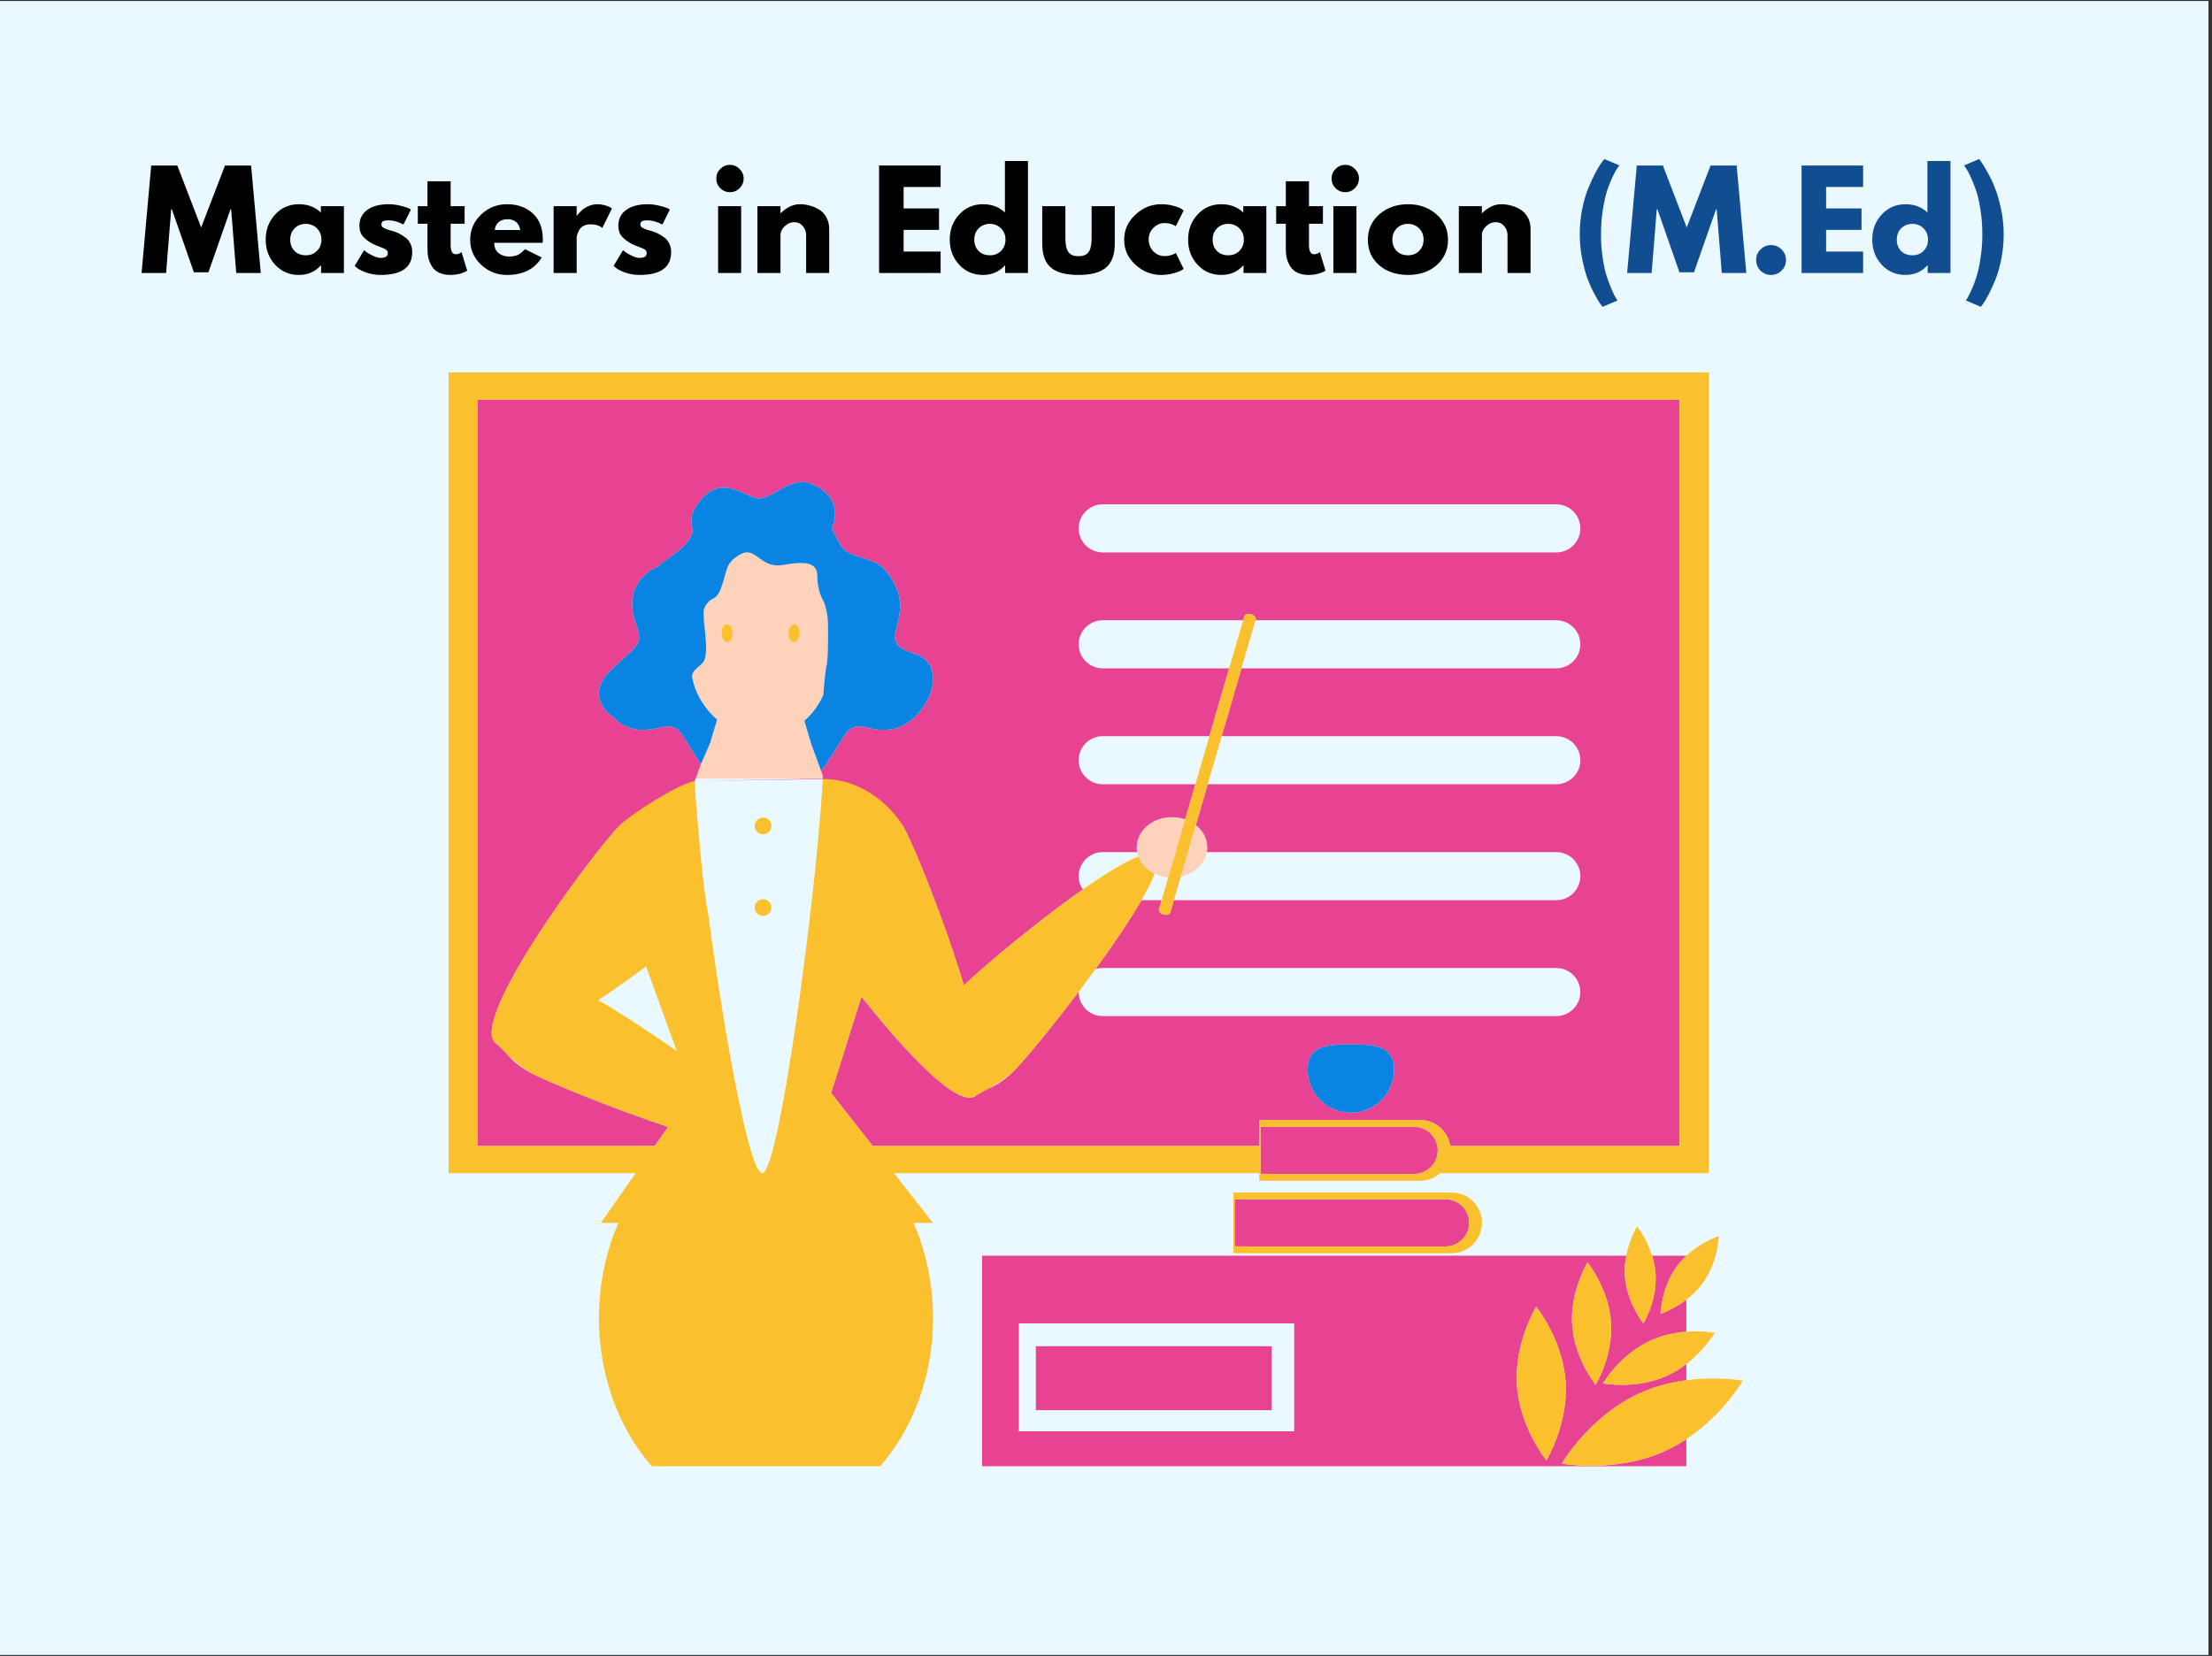 <svg xmlns="http://www.w3.org/2000/svg" xmlns:xlink="http://www.w3.org/1999/xlink" width="406" zoomAndPan="magnify" viewBox="0 0 304.5 228" height="304" preserveAspectRatio="xMidYMid meet" version="1.0"><rect x="0" y="0" width="304.5" height="228" fill="#333333" stroke="none"/><defs><g/><clipPath id="5e23e2eebe"><path d="M 0 0.188 L 304 0.188 L 304 227.812 L 0 227.812 Z M 0 0.188 " clip-rule="nonzero"/></clipPath></defs><g clip-path="url(#5e23e2eebe)"><path fill="#ffffff" d="M 0 0.188 L 304.5 0.188 L 304.5 235.688 L 0 235.688 Z M 0 0.188 " fill-opacity="1" fill-rule="nonzero"/><path fill="#ffffff" d="M 0 0.188 L 304.5 0.188 L 304.5 228.188 L 0 228.188 Z M 0 0.188 " fill-opacity="1" fill-rule="nonzero"/><path fill="#eaf8ff" d="M 0 0.188 L 304.5 0.188 L 304.5 228.188 L 0 228.188 Z M 0 0.188 " fill-opacity="1" fill-rule="nonzero"/></g><path fill="#ffd2bb" d="M 113.332 82.723 C 113.332 82.719 113.328 82.715 113.328 82.715 C 113.328 82.715 112.512 81.395 112.512 79.387 C 112.512 78.004 111.746 77.516 110.25 77.52 C 109.57 77.52 108.738 77.625 107.758 77.793 C 107.465 77.844 107.195 77.859 106.941 77.852 C 104.922 77.781 104.121 76.016 102.797 76.059 C 102.52 76.066 102.219 76.156 101.883 76.352 C 99.719 77.613 100.262 78.332 99.168 81.215 C 98.875 81.984 98.395 82.391 97.844 82.578 C 97.43 82.93 97 83.414 96.898 83.977 C 96.645 85.359 97.688 89.457 96.898 91.035 C 96.883 91.062 96.863 91.09 96.844 91.117 C 96.828 91.141 96.816 91.164 96.801 91.188 C 96.773 91.219 96.746 91.25 96.715 91.281 C 96.695 91.301 96.68 91.324 96.66 91.344 C 96.625 91.379 96.582 91.418 96.543 91.457 C 96.527 91.469 96.512 91.484 96.496 91.5 C 96.426 91.562 96.352 91.625 96.277 91.688 C 96.242 91.719 96.203 91.75 96.168 91.781 C 96.141 91.805 96.117 91.824 96.094 91.848 C 96.043 91.887 95.996 91.93 95.949 91.973 C 95.934 91.988 95.914 92.004 95.895 92.02 C 95.836 92.078 95.777 92.133 95.723 92.191 C 95.711 92.203 95.699 92.219 95.688 92.23 C 95.641 92.277 95.602 92.324 95.562 92.375 C 95.547 92.395 95.531 92.414 95.516 92.43 C 95.48 92.484 95.445 92.535 95.414 92.59 C 95.406 92.602 95.398 92.613 95.391 92.625 C 95.355 92.691 95.328 92.758 95.305 92.828 C 95.301 92.844 95.297 92.863 95.293 92.883 C 95.277 92.938 95.27 92.992 95.266 93.047 C 95.266 93.07 95.262 93.09 95.262 93.113 C 95.262 93.113 95.262 93.113 95.262 93.117 C 95.262 93.188 95.27 93.262 95.289 93.336 C 95.289 93.34 95.289 93.34 95.289 93.34 C 95.684 95.266 96.684 97.082 98.09 98.496 C 98.293 98.699 98.5 98.895 98.719 99.078 L 97.836 102 C 97.848 102.012 97.855 102.023 97.867 102.035 L 97.879 102 L 98.754 99.105 C 100.367 100.469 102.398 101.336 104.609 101.359 C 104.641 101.359 104.672 101.363 104.703 101.363 C 105.012 101.363 105.312 101.348 105.602 101.324 C 107.723 101.148 109.398 100.363 110.691 99.27 L 110.727 99.242 C 111.898 98.242 112.75 96.992 113.328 95.715 C 113.328 95.715 113.328 95.715 113.328 95.711 C 113.336 95.645 113.484 93.539 113.734 91.75 C 114.027 91.559 114.043 85.812 113.918 84.977 C 113.66 83.258 113.371 82.777 113.332 82.723 Z M 100.125 88.434 C 99.707 88.438 99.348 87.887 99.328 87.195 C 99.312 86.508 99.641 85.945 100.066 85.941 C 100.488 85.938 100.848 86.488 100.863 87.18 C 100.875 87.867 100.551 88.43 100.125 88.434 Z M 109.277 88.434 C 108.852 88.43 108.527 87.867 108.543 87.18 C 108.555 86.488 108.914 85.938 109.34 85.941 C 109.762 85.945 110.09 86.508 110.074 87.195 C 110.059 87.887 109.699 88.438 109.277 88.434 Z M 111.613 102.242 L 111.609 102.23 L 110.727 99.242 C 110.715 99.254 110.703 99.262 110.691 99.27 C 109.398 100.363 107.723 101.148 105.602 101.324 C 105.309 101.348 105.012 101.363 104.703 101.363 C 104.672 101.363 104.641 101.359 104.609 101.359 C 102.395 101.336 100.363 100.469 98.754 99.105 L 97.879 102 L 97.867 102.035 L 96.484 105.219 L 95.621 107.203 L 113.254 107.203 L 113.281 106.836 L 113.012 106.098 Z M 104.809 105.246 C 104.285 105.246 103.773 105.195 103.273 105.105 C 103.773 105.195 104.285 105.246 104.809 105.246 Z M 98.023 102.203 C 99.09 103.328 100.406 104.219 101.879 104.738 C 100.406 104.219 99.09 103.328 98.023 102.203 Z M 163.152 112.809 L 161.84 117.324 L 160.82 120.812 C 160.137 120.754 159.5 120.566 158.93 120.289 C 157.883 119.777 157.082 118.945 156.707 117.949 C 156.633 117.746 156.578 117.539 156.539 117.324 C 156.496 117.109 156.473 116.895 156.473 116.672 C 156.473 114.371 158.648 112.508 161.336 112.508 C 161.98 112.508 162.59 112.617 163.152 112.809 Z M 166.199 116.672 C 166.199 116.895 166.176 117.109 166.133 117.324 C 165.832 118.973 164.402 120.297 162.543 120.703 L 163.527 117.324 L 164.609 113.602 C 165.586 114.359 166.199 115.453 166.199 116.672 Z M 166.199 116.672 " fill-opacity="1" fill-rule="nonzero"/><path fill="#e84393" d="M 65.77 55.027 L 65.77 157.789 L 90.137 157.789 L 91.977 155.168 C 84.074 152.52 75.566 149.012 73.168 147.77 C 71.211 146.754 69.766 145.395 68.938 143.949 C 68.711 143.906 68.508 143.836 68.344 143.727 C 64.094 140.988 81.531 117.496 85.367 113.59 C 86.617 112.316 95.633 107.535 95.633 107.535 L 113.254 107.273 C 116.031 107.5 123.156 111.625 124.422 113.938 C 125.883 116.605 129.984 126.684 132.684 135.676 C 135.297 133.156 142.703 126.922 149.047 122.477 C 148.695 121.949 148.484 121.316 148.484 120.633 C 148.484 118.805 149.969 117.324 151.797 117.324 L 156.535 117.324 C 156.496 117.109 156.473 116.895 156.473 116.672 C 156.473 114.371 158.648 112.508 161.336 112.508 C 161.977 112.508 162.59 112.617 163.152 112.809 L 164.559 107.98 L 151.797 107.98 C 149.969 107.98 148.484 106.5 148.484 104.672 C 148.484 102.844 149.969 101.363 151.797 101.363 L 166.484 101.363 L 169.207 92.02 L 151.797 92.02 C 149.969 92.02 148.484 90.539 148.484 88.711 C 148.484 86.883 149.969 85.402 151.797 85.402 L 171.133 85.402 L 171.301 84.832 C 171.379 84.566 171.789 84.453 172.219 84.578 C 172.648 84.703 172.934 85.02 172.855 85.285 L 172.824 85.402 L 214.234 85.402 C 216.062 85.402 217.547 86.883 217.547 88.711 C 217.547 90.539 216.062 92.02 214.234 92.02 L 170.895 92.02 L 168.176 101.363 L 214.234 101.363 C 216.062 101.363 217.547 102.844 217.547 104.672 C 217.547 106.5 216.062 107.98 214.234 107.98 L 166.246 107.98 L 164.613 113.598 C 165.586 114.359 166.199 115.453 166.199 116.672 C 166.199 116.895 166.176 117.109 166.133 117.324 L 214.234 117.324 C 216.062 117.324 217.547 118.805 217.547 120.633 C 217.547 122.461 216.062 123.941 214.234 123.941 L 161.598 123.941 L 161.098 125.66 C 161.023 125.926 160.609 126.039 160.18 125.91 C 159.75 125.785 159.465 125.469 159.543 125.207 L 159.91 123.941 L 157.129 123.941 C 155.531 126.723 153.227 130.105 150.793 133.441 C 151.109 133.34 151.445 133.285 151.797 133.285 L 214.234 133.285 C 216.062 133.285 217.543 134.766 217.543 136.594 C 217.543 138.422 216.062 139.902 214.234 139.902 L 151.797 139.902 C 149.969 139.902 148.484 138.422 148.484 136.594 C 148.484 136.574 148.488 136.559 148.488 136.539 C 144.719 141.523 141.07 145.918 139.652 147.371 C 138.113 148.953 136.395 149.941 134.77 150.316 C 134.664 150.52 134.539 150.691 134.387 150.82 C 132.031 152.824 124.605 144.828 118.586 137.211 L 114.406 150.488 L 120.133 157.789 L 173.352 157.789 L 173.352 154.234 C 173.488 154.219 173.625 154.211 173.762 154.211 L 195.496 154.211 C 197.602 154.211 199.336 155.766 199.629 157.789 L 231.203 157.789 L 231.203 55.027 Z M 124.871 99.543 C 124.27 99.969 123.527 100.301 122.605 100.438 C 122.602 100.438 122.598 100.438 122.594 100.438 C 122.574 100.441 122.551 100.441 122.527 100.445 C 121.672 100.562 120.672 100.512 119.492 100.219 C 116.523 99.477 116.695 100.797 113.797 105.113 C 113.539 105.5 113.277 105.82 113.012 106.098 L 113.281 106.836 L 113.254 107.203 L 95.633 107.535 L 96.484 105.219 C 96.457 105.184 96.434 105.148 96.41 105.113 C 93.516 100.797 93.688 99.477 90.715 100.219 C 87.566 101.004 85.668 100.051 84.543 98.844 C 82.484 97.367 81.289 95.039 83.988 92.387 C 87.469 88.961 88.664 88.945 87.625 86.16 C 85.305 79.957 90.516 78.043 90.516 78.043 C 92.062 76.59 94.395 75.699 95.289 73.469 C 95.641 72.59 94.348 71.633 96.207 69.145 C 99.168 65.184 102.242 68.246 104.211 68.605 C 106.176 68.965 108.754 65.461 111.566 66.582 C 116.656 68.605 114.492 72.75 114.492 72.75 C 114.492 72.75 114.492 72.75 115.617 74.91 C 116.742 77.074 120.23 76.504 121.879 78.516 C 127.203 85.004 119.637 88.191 125.75 89.949 C 130.23 91.238 128.52 97.191 124.871 99.543 Z M 185.957 153.207 C 182.672 153.207 180.012 150.547 180.012 147.262 C 180.012 143.977 182.672 143.805 185.957 143.805 C 189.238 143.805 191.902 143.977 191.902 147.262 C 191.902 150.547 189.238 153.207 185.957 153.207 Z M 214.234 76.059 L 151.797 76.059 C 149.969 76.059 148.484 74.578 148.484 72.75 C 148.484 70.922 149.969 69.441 151.797 69.441 L 214.234 69.441 C 216.062 69.441 217.547 70.922 217.547 72.75 C 217.547 74.578 216.062 76.059 214.234 76.059 Z M 232.137 172.906 L 232.137 172.887 L 227.418 172.887 C 227.66 173.656 227.844 174.504 227.902 175.402 C 228.148 179.086 226.234 182.211 226.234 182.211 C 226.234 182.211 223.922 179.367 223.68 175.68 C 223.613 174.691 223.703 173.746 223.871 172.887 L 135.188 172.887 L 135.188 201.883 L 232.137 201.883 L 232.137 198.152 C 231.25 198.738 230.293 199.285 229.266 199.758 C 222.383 202.906 215 201.512 215 201.512 C 215 201.512 218.77 195.012 225.652 191.863 C 227.848 190.855 230.094 190.316 232.137 190.043 L 232.137 187.805 C 231.355 188.406 230.461 188.977 229.461 189.426 C 225.211 191.352 220.664 190.473 220.664 190.473 C 220.664 190.473 223.004 186.477 227.258 184.555 C 228.938 183.793 230.664 183.473 232.137 183.359 L 232.137 178.949 C 230.332 180.324 228.586 180.891 228.586 180.891 C 228.586 180.891 228.688 177.227 230.898 174.273 C 231.281 173.762 231.703 173.309 232.137 172.906 Z M 178.16 197.074 L 140.258 197.074 L 140.258 182.211 L 178.16 182.211 Z M 212.875 201.07 C 212.875 201.07 209.207 196.559 208.82 190.715 C 208.43 184.871 211.469 179.914 211.469 179.914 C 211.469 179.914 215.133 184.426 215.52 190.27 C 215.91 196.113 212.875 201.07 212.875 201.07 Z M 219.656 190.676 C 219.656 190.676 216.734 187.078 216.426 182.426 C 216.113 177.77 218.535 173.82 218.535 173.82 C 218.535 173.82 221.453 177.414 221.766 182.07 C 222.074 186.723 219.656 190.676 219.656 190.676 Z M 172.801 165.129 L 199 165.129 C 200.789 165.129 202.242 166.582 202.242 168.375 C 202.242 170.164 200.789 171.617 199 171.617 L 172.801 171.617 C 172.691 171.617 170.059 171.609 169.953 171.602 L 169.953 165.145 C 170.059 165.137 172.691 165.129 172.801 165.129 Z M 194.676 161.637 L 176.363 161.637 C 176.258 161.637 173.621 161.633 173.516 161.621 L 173.516 155.168 C 173.621 155.156 176.258 155.152 176.363 155.152 L 194.676 155.152 C 196.258 155.152 197.574 156.289 197.859 157.789 C 197.895 157.984 197.918 158.188 197.918 158.395 C 197.918 159.91 196.875 161.18 195.473 161.535 C 195.215 161.598 194.949 161.637 194.676 161.637 Z M 175.059 194.168 L 142.594 194.168 L 142.594 185.352 L 175.059 185.352 Z M 175.059 194.168 " fill-opacity="1" fill-rule="nonzero"/><path fill="#fbc02d" d="M 99.328 87.195 C 99.312 86.512 99.641 85.945 100.066 85.941 C 100.488 85.938 100.848 86.488 100.863 87.18 C 100.875 87.867 100.551 88.43 100.125 88.438 C 99.707 88.438 99.344 87.887 99.328 87.195 Z M 109.277 88.434 C 109.699 88.438 110.059 87.887 110.074 87.195 C 110.09 86.508 109.762 85.945 109.34 85.941 C 108.914 85.938 108.555 86.488 108.543 87.18 C 108.527 87.867 108.852 88.43 109.277 88.434 Z M 105.043 114.867 C 105.676 114.867 106.191 114.352 106.191 113.719 C 106.191 113.082 105.676 112.57 105.043 112.57 C 104.406 112.57 103.895 113.082 103.895 113.719 C 103.895 114.352 104.406 114.867 105.043 114.867 Z M 105.043 126.105 C 105.676 126.105 106.191 125.59 106.191 124.957 C 106.191 124.32 105.676 123.809 105.043 123.809 C 104.406 123.809 103.895 124.32 103.895 124.957 C 103.895 125.59 104.406 126.105 105.043 126.105 Z M 160.18 125.91 C 160.609 126.035 161.023 125.922 161.098 125.66 L 161.598 123.941 L 162.543 120.703 L 163.527 117.324 L 164.613 113.598 L 166.246 107.98 L 168.176 101.363 L 170.898 92.02 L 172.824 85.402 L 172.859 85.285 C 172.934 85.02 172.648 84.703 172.219 84.578 C 171.789 84.453 171.379 84.566 171.301 84.832 L 171.137 85.402 L 169.207 92.02 L 166.488 101.363 L 164.559 107.98 L 163.152 112.809 L 161.84 117.324 L 160.82 120.812 L 159.91 123.941 L 159.543 125.207 C 159.465 125.469 159.75 125.785 160.18 125.91 Z M 204.004 168.375 C 204.004 170.684 202.129 172.555 199.82 172.555 L 170.199 172.555 C 170.059 172.555 169.922 172.547 169.789 172.535 L 169.789 164.211 C 169.922 164.199 170.059 164.191 170.199 164.191 L 199.82 164.191 C 202.129 164.191 204.004 166.062 204.004 168.375 Z M 202.242 168.375 C 202.242 166.582 200.789 165.129 199 165.129 L 172.801 165.129 C 172.691 165.129 170.059 165.137 169.953 165.145 L 169.953 171.602 C 170.059 171.609 172.691 171.617 172.801 171.617 L 199 171.617 C 200.789 171.617 202.242 170.164 202.242 168.375 Z M 232.137 190.043 C 230.094 190.316 227.848 190.855 225.652 191.863 C 218.77 195.012 215 201.512 215 201.512 C 215 201.512 222.383 202.906 229.266 199.758 C 230.293 199.285 231.25 198.738 232.137 198.152 C 237.188 194.809 239.918 190.105 239.918 190.105 C 239.918 190.105 236.492 189.461 232.137 190.043 Z M 215.52 190.27 C 215.133 184.426 211.469 179.914 211.469 179.914 C 211.469 179.914 208.43 184.871 208.82 190.715 C 209.207 196.559 212.875 201.07 212.875 201.07 C 212.875 201.07 215.91 196.113 215.52 190.27 Z M 218.535 173.82 C 218.535 173.82 216.113 177.77 216.426 182.426 C 216.734 187.078 219.656 190.676 219.656 190.676 C 219.656 190.676 222.074 186.723 221.766 182.07 C 221.453 177.414 218.535 173.82 218.535 173.82 Z M 227.902 175.402 C 227.844 174.504 227.66 173.656 227.418 172.887 C 226.668 170.504 225.348 168.875 225.348 168.875 C 225.348 168.875 224.324 170.551 223.871 172.887 C 223.703 173.746 223.613 174.691 223.68 175.684 C 223.922 179.367 226.234 182.211 226.234 182.211 C 226.234 182.211 228.148 179.086 227.902 175.402 Z M 232.137 172.906 C 231.703 173.309 231.281 173.762 230.898 174.273 C 228.688 177.227 228.586 180.891 228.586 180.891 C 228.586 180.891 230.332 180.324 232.137 178.949 C 232.883 178.379 233.641 177.676 234.285 176.812 C 236.504 173.859 236.602 170.195 236.602 170.195 C 236.602 170.195 234.215 170.969 232.137 172.906 Z M 229.461 189.426 C 230.461 188.977 231.355 188.406 232.137 187.805 C 234.684 185.844 236.055 183.508 236.055 183.508 C 236.055 183.508 234.391 183.188 232.137 183.359 C 230.664 183.473 228.938 183.793 227.258 184.555 C 223.004 186.477 220.664 190.473 220.664 190.473 C 220.664 190.473 225.211 191.352 229.461 189.426 Z M 235.234 51.281 L 235.234 161.535 L 198.254 161.535 C 197.516 162.184 196.555 162.578 195.496 162.578 L 173.762 162.578 C 173.625 162.578 173.488 162.57 173.352 162.559 L 173.352 161.535 L 123.07 161.535 L 128.434 168.375 L 125.754 168.375 C 127.461 172.285 128.434 176.742 128.434 181.48 C 128.434 189.531 125.637 196.781 121.16 201.883 L 89.727 201.883 C 85.254 196.781 82.453 189.531 82.453 181.48 C 82.453 176.742 83.426 172.285 85.133 168.375 L 82.711 168.375 L 87.508 161.535 L 61.742 161.535 L 61.742 51.281 Z M 197.918 158.395 C 197.918 158.188 197.895 157.984 197.859 157.789 C 197.574 156.289 196.258 155.152 194.676 155.152 L 176.363 155.152 C 176.258 155.152 173.621 155.156 173.516 155.168 L 173.516 161.621 C 173.621 161.633 176.258 161.637 176.363 161.637 L 194.676 161.637 C 194.949 161.637 195.215 161.598 195.473 161.535 C 196.875 161.18 197.918 159.91 197.918 158.395 Z M 231.203 55.027 L 65.77 55.027 L 65.77 157.789 L 90.137 157.789 L 91.977 155.168 C 84.074 152.52 75.566 149.012 73.168 147.77 C 71.211 146.754 68.508 143.836 68.344 143.727 C 64.094 140.988 81.531 117.496 85.367 113.59 C 86.617 112.316 93.043 108.051 95.633 107.535 C 95.664 108.285 95.715 109.109 95.777 110 C 95.855 111.121 95.957 112.344 96.078 113.648 C 96.492 118.789 96.965 123.168 97.492 125.895 C 97.512 126.051 97.531 126.207 97.555 126.363 C 98.699 134.945 100.188 144.203 101.602 151.07 C 101.797 152.027 101.992 152.938 102.188 153.793 C 102.527 155.312 102.863 156.664 103.18 157.789 C 103.223 157.941 103.266 158.086 103.309 158.23 C 103.93 160.328 104.488 161.551 104.934 161.535 C 105.352 161.52 105.852 160.312 106.398 158.254 C 106.438 158.105 106.477 157.945 106.516 157.789 C 106.625 157.367 106.734 156.914 106.844 156.43 C 107.039 155.578 107.234 154.637 107.438 153.621 C 108.777 146.848 110.238 136.73 111.371 127.289 C 112.102 121.176 112.695 115.348 113.027 110.898 C 113.125 109.555 113.203 108.332 113.254 107.27 C 119.086 107.199 123.156 111.625 124.422 113.938 C 125.883 116.605 129.984 126.684 132.684 135.672 C 135.297 133.156 142.703 126.922 149.047 122.477 C 152.047 120.371 154.805 118.668 156.707 117.949 C 157.082 118.945 157.883 119.777 158.93 120.289 C 158.559 121.297 157.934 122.543 157.129 123.941 C 155.531 126.723 153.227 130.102 150.793 133.441 C 150.031 134.484 149.258 135.523 148.488 136.539 C 144.719 141.52 141.07 145.918 139.652 147.371 C 138.113 148.953 134.539 150.691 134.387 150.82 C 132.031 152.82 124.605 144.828 118.586 137.211 L 114.406 150.488 L 120.133 157.789 L 173.352 157.789 L 173.352 154.234 C 173.488 154.219 173.625 154.211 173.762 154.211 L 195.496 154.211 C 197.602 154.211 199.336 155.766 199.629 157.789 L 231.203 157.789 Z M 88.945 133.082 C 86.797 134.664 84.547 136.25 82.348 137.711 C 84.453 138.887 88.738 141.617 93.164 144.719 Z M 88.945 133.082 " fill-opacity="1" fill-rule="nonzero"/><path fill="#0984e3" d="M 97.867 102.035 L 96.484 105.219 C 96.457 105.184 96.434 105.148 96.41 105.113 C 93.516 100.797 93.688 99.477 90.715 100.219 C 87.566 101.004 85.668 100.051 84.543 98.844 C 82.484 97.367 81.289 95.039 83.988 92.387 C 87.469 88.961 88.664 88.945 87.625 86.16 C 85.305 79.957 90.516 78.043 90.516 78.043 C 92.062 76.59 94.395 75.699 95.289 73.469 C 95.641 72.59 94.348 71.633 96.207 69.145 C 99.168 65.184 102.242 68.246 104.211 68.605 C 106.176 68.965 108.754 65.461 111.566 66.582 C 116.656 68.605 114.492 72.75 114.492 72.75 C 114.492 72.75 114.492 72.75 115.617 74.91 C 116.742 77.074 120.23 76.504 121.879 78.516 C 127.203 85.004 119.637 88.191 125.75 89.949 C 130.23 91.238 128.52 97.191 124.867 99.543 C 124.27 99.969 123.527 100.301 122.605 100.438 C 122.602 100.438 122.598 100.438 122.594 100.438 C 122.57 100.441 122.551 100.441 122.527 100.445 C 121.672 100.562 120.672 100.512 119.492 100.219 C 116.523 99.48 116.695 100.797 113.797 105.113 C 113.539 105.5 113.277 105.82 113.012 106.098 L 111.613 102.246 L 111.609 102.23 L 110.727 99.242 C 111.898 98.242 112.75 96.992 113.328 95.715 C 113.328 95.715 113.328 95.711 113.328 95.711 C 113.996 94.234 114.297 92.73 114.297 91.547 L 114.297 88.535 C 114.457 87.266 114.422 86.227 114.297 85.391 C 114.035 83.621 113.383 82.785 113.332 82.723 C 113.332 82.719 113.328 82.715 113.328 82.715 C 113.328 82.715 112.512 81.395 112.512 79.387 C 112.512 78.004 111.746 77.516 110.25 77.52 C 109.566 77.52 108.738 77.625 107.758 77.793 C 107.465 77.844 107.195 77.859 106.941 77.852 C 104.922 77.781 104.121 76.016 102.797 76.059 C 102.52 76.066 102.219 76.156 101.883 76.352 C 99.719 77.613 100.262 78.332 99.168 81.215 C 98.875 81.984 98.395 82.391 97.844 82.578 C 97.43 82.93 97 83.414 96.898 83.977 C 96.645 85.359 97.688 89.457 96.898 91.035 C 96.883 91.062 96.863 91.09 96.844 91.117 C 96.828 91.141 96.816 91.164 96.801 91.188 C 96.773 91.219 96.746 91.25 96.715 91.281 C 96.695 91.301 96.68 91.324 96.66 91.344 C 96.625 91.379 96.582 91.418 96.543 91.457 C 96.527 91.469 96.512 91.484 96.496 91.5 C 96.441 91.547 96.383 91.598 96.324 91.648 C 95.84 92.062 95.258 92.523 95.262 93.117 C 95.262 93.188 95.27 93.262 95.289 93.336 C 95.289 93.336 95.289 93.34 95.289 93.34 C 95.684 95.266 96.684 97.082 98.09 98.496 C 98.293 98.699 98.5 98.895 98.719 99.078 L 97.836 102 C 97.848 102.012 97.855 102.023 97.867 102.035 Z M 114.297 88.535 C 114.457 87.266 114.422 86.227 114.297 85.391 Z M 98.719 99.078 L 97.836 102 C 97.848 102.012 97.855 102.023 97.867 102.035 C 97.855 102.023 97.848 102.012 97.836 102 Z M 106.941 77.852 C 107.195 77.859 107.465 77.844 107.758 77.793 C 108.738 77.625 109.57 77.52 110.25 77.52 C 109.57 77.52 108.738 77.625 107.758 77.793 C 107.465 77.844 107.195 77.859 106.941 77.852 Z M 113.918 84.977 C 113.66 83.258 113.371 82.777 113.332 82.723 C 113.383 82.785 114.035 83.621 114.297 85.391 L 114.297 91.547 C 114.297 92.73 113.996 94.234 113.328 95.711 C 113.336 95.645 113.484 93.535 113.734 91.746 C 114.027 91.559 114.039 85.812 113.918 84.977 Z M 113.93 90.551 C 113.93 90.555 113.93 90.555 113.93 90.559 C 113.93 90.555 113.93 90.555 113.93 90.551 Z M 96.801 91.188 C 96.773 91.219 96.746 91.25 96.715 91.281 C 96.746 91.25 96.773 91.219 96.801 91.188 Z M 96.898 83.977 C 97 83.414 97.43 82.93 97.844 82.578 C 98.395 82.391 98.875 81.984 99.168 81.215 C 100.262 78.332 99.719 77.613 101.883 76.352 C 102.219 76.156 102.52 76.066 102.797 76.059 C 102.52 76.066 102.219 76.156 101.883 76.352 C 99.719 77.613 100.262 78.332 99.168 81.215 C 98.875 81.984 98.395 82.391 97.844 82.578 C 97.43 82.93 97 83.414 96.898 83.977 C 96.645 85.359 97.688 89.457 96.898 91.035 C 96.883 91.062 96.863 91.09 96.844 91.117 C 96.863 91.09 96.887 91.062 96.898 91.035 C 97.688 89.457 96.645 85.359 96.898 83.977 Z M 95.289 93.336 C 95.289 93.34 95.289 93.34 95.289 93.34 C 95.68 95.266 96.684 97.082 98.09 98.496 C 96.684 97.082 95.684 95.266 95.289 93.34 C 95.289 93.34 95.289 93.34 95.289 93.336 Z M 96.66 91.344 C 96.625 91.379 96.582 91.418 96.543 91.457 C 96.582 91.418 96.625 91.379 96.66 91.344 Z M 95.266 93.047 C 95.27 92.992 95.277 92.938 95.293 92.883 C 95.297 92.863 95.301 92.844 95.305 92.828 C 95.328 92.758 95.355 92.691 95.391 92.625 C 95.395 92.613 95.406 92.602 95.41 92.59 C 95.441 92.535 95.477 92.484 95.516 92.43 C 95.531 92.414 95.547 92.395 95.562 92.375 C 95.602 92.324 95.641 92.277 95.688 92.23 C 95.699 92.219 95.707 92.203 95.719 92.191 C 95.777 92.133 95.836 92.078 95.895 92.02 C 95.914 92.004 95.934 91.988 95.949 91.973 C 95.996 91.93 96.043 91.887 96.09 91.848 C 96.117 91.824 96.141 91.805 96.168 91.781 C 96.203 91.75 96.238 91.719 96.277 91.688 C 96.352 91.625 96.426 91.562 96.496 91.5 C 96.441 91.547 96.383 91.598 96.324 91.648 C 95.84 92.062 95.254 92.523 95.262 93.117 C 95.262 93.113 95.262 93.113 95.262 93.109 C 95.262 93.09 95.262 93.066 95.266 93.047 Z M 185.957 143.805 C 182.672 143.805 180.012 143.977 180.012 147.262 C 180.012 150.547 182.672 153.207 185.957 153.207 C 189.238 153.207 191.902 150.547 191.902 147.262 C 191.902 143.977 189.238 143.805 185.957 143.805 Z M 185.957 143.805 " fill-opacity="1" fill-rule="nonzero"/><g fill="#000000" fill-opacity="1"><g transform="translate(19.208, 37.588)"><g><path d="M 13.312 0 L 12.609 -8.766 L 12.516 -8.766 L 9.484 -0.094 L 7.484 -0.094 L 4.453 -8.766 L 4.359 -8.766 L 3.656 0 L 0.281 0 L 1.609 -14.797 L 5.203 -14.797 L 8.484 -6.266 L 11.766 -14.797 L 15.359 -14.797 L 16.688 0 Z M 13.312 0 "/></g></g></g><g fill="#000000" fill-opacity="1"><g transform="translate(36.17, 37.588)"><g><path d="M 1.703 -1.141 C 0.836 -2.078 0.406 -3.227 0.406 -4.594 C 0.406 -5.957 0.836 -7.109 1.703 -8.047 C 2.566 -8.992 3.66 -9.469 4.984 -9.469 C 6.203 -9.469 7.207 -9.086 8 -8.328 L 8 -9.203 L 11.172 -9.203 L 11.172 0 L 8.031 0 L 8.031 -1.047 L 8 -1.047 C 7.207 -0.172 6.203 0.266 4.984 0.266 C 3.66 0.266 2.566 -0.203 1.703 -1.141 Z M 4.391 -6.156 C 3.984 -5.75 3.781 -5.227 3.781 -4.594 C 3.781 -3.957 3.977 -3.438 4.375 -3.031 C 4.77 -2.633 5.289 -2.438 5.938 -2.438 C 6.562 -2.438 7.07 -2.641 7.469 -3.047 C 7.875 -3.453 8.078 -3.969 8.078 -4.594 C 8.078 -5.227 7.867 -5.75 7.453 -6.156 C 7.035 -6.562 6.531 -6.766 5.938 -6.766 C 5.32 -6.766 4.805 -6.562 4.391 -6.156 Z M 4.391 -6.156 "/></g></g></g><g fill="#000000" fill-opacity="1"><g transform="translate(48.416, 37.588)"><g><path d="M 5.078 -9.469 C 5.598 -9.469 6.113 -9.406 6.625 -9.281 C 7.145 -9.164 7.531 -9.051 7.781 -8.938 L 8.156 -8.75 L 7.125 -6.672 C 6.406 -7.055 5.723 -7.25 5.078 -7.25 C 4.711 -7.25 4.457 -7.207 4.312 -7.125 C 4.164 -7.051 4.094 -6.906 4.094 -6.688 C 4.094 -6.645 4.098 -6.598 4.109 -6.547 C 4.117 -6.492 4.141 -6.445 4.172 -6.406 C 4.211 -6.363 4.25 -6.328 4.281 -6.297 C 4.312 -6.273 4.359 -6.242 4.422 -6.203 C 4.492 -6.172 4.551 -6.145 4.594 -6.125 C 4.633 -6.102 4.703 -6.07 4.797 -6.031 C 4.898 -6 4.973 -5.973 5.016 -5.953 C 5.066 -5.941 5.148 -5.914 5.266 -5.875 C 5.379 -5.844 5.469 -5.82 5.531 -5.812 C 5.895 -5.707 6.211 -5.586 6.484 -5.453 C 6.766 -5.316 7.055 -5.133 7.359 -4.906 C 7.672 -4.688 7.91 -4.398 8.078 -4.047 C 8.242 -3.703 8.328 -3.312 8.328 -2.875 C 8.328 -0.781 6.875 0.266 3.969 0.266 C 3.312 0.266 2.688 0.164 2.094 -0.031 C 1.5 -0.238 1.07 -0.441 0.812 -0.641 L 0.406 -0.969 L 1.703 -3.141 C 1.797 -3.055 1.922 -2.957 2.078 -2.844 C 2.234 -2.727 2.516 -2.57 2.922 -2.375 C 3.328 -2.176 3.68 -2.078 3.984 -2.078 C 4.641 -2.078 4.969 -2.301 4.969 -2.75 C 4.969 -2.945 4.883 -3.102 4.719 -3.219 C 4.551 -3.332 4.266 -3.461 3.859 -3.609 C 3.461 -3.754 3.148 -3.883 2.922 -4 C 2.348 -4.301 1.895 -4.641 1.562 -5.016 C 1.227 -5.391 1.062 -5.891 1.062 -6.516 C 1.062 -7.441 1.422 -8.164 2.141 -8.688 C 2.867 -9.207 3.848 -9.469 5.078 -9.469 Z M 5.078 -9.469 "/></g></g></g><g fill="#000000" fill-opacity="1"><g transform="translate(57.237, 37.588)"><g><path d="M 1.609 -9.203 L 1.609 -12.625 L 4.797 -12.625 L 4.797 -9.203 L 6.719 -9.203 L 6.719 -6.781 L 4.797 -6.781 L 4.797 -3.859 C 4.797 -3.004 5.031 -2.578 5.5 -2.578 C 5.625 -2.578 5.75 -2.598 5.875 -2.641 C 6.008 -2.691 6.113 -2.742 6.188 -2.797 L 6.297 -2.875 L 7.078 -0.312 C 6.398 0.07 5.625 0.266 4.75 0.266 C 4.156 0.266 3.641 0.16 3.203 -0.047 C 2.773 -0.254 2.453 -0.535 2.234 -0.891 C 2.016 -1.242 1.852 -1.613 1.75 -2 C 1.656 -2.383 1.609 -2.801 1.609 -3.25 L 1.609 -6.781 L 0.281 -6.781 L 0.281 -9.203 Z M 1.609 -9.203 "/></g></g></g><g fill="#000000" fill-opacity="1"><g transform="translate(64.319, 37.588)"><g><path d="M 10.391 -4.156 L 3.719 -4.156 C 3.719 -3.508 3.926 -3.031 4.344 -2.719 C 4.758 -2.414 5.211 -2.266 5.703 -2.266 C 6.211 -2.266 6.617 -2.332 6.922 -2.469 C 7.223 -2.602 7.566 -2.875 7.953 -3.281 L 10.25 -2.141 C 9.289 -0.535 7.695 0.266 5.469 0.266 C 4.082 0.266 2.891 -0.207 1.891 -1.156 C 0.898 -2.102 0.406 -3.242 0.406 -4.578 C 0.406 -5.922 0.898 -7.07 1.891 -8.031 C 2.891 -8.988 4.082 -9.469 5.469 -9.469 C 6.926 -9.469 8.113 -9.047 9.031 -8.203 C 9.945 -7.359 10.406 -6.156 10.406 -4.594 C 10.406 -4.375 10.398 -4.227 10.391 -4.156 Z M 3.797 -5.922 L 7.297 -5.922 C 7.223 -6.398 7.035 -6.766 6.734 -7.016 C 6.43 -7.273 6.039 -7.406 5.562 -7.406 C 5.031 -7.406 4.609 -7.266 4.297 -6.984 C 3.992 -6.711 3.828 -6.359 3.797 -5.922 Z M 3.797 -5.922 "/></g></g></g><g fill="#000000" fill-opacity="1"><g transform="translate(75.131, 37.588)"><g><path d="M 1.078 0 L 1.078 -9.203 L 4.25 -9.203 L 4.25 -7.875 L 4.281 -7.875 C 4.312 -7.926 4.352 -7.984 4.406 -8.047 C 4.457 -8.117 4.57 -8.242 4.75 -8.422 C 4.926 -8.609 5.113 -8.77 5.312 -8.906 C 5.52 -9.051 5.785 -9.18 6.109 -9.297 C 6.43 -9.41 6.766 -9.469 7.109 -9.469 C 7.453 -9.469 7.789 -9.422 8.125 -9.328 C 8.457 -9.234 8.703 -9.141 8.859 -9.047 L 9.109 -8.891 L 7.781 -6.203 C 7.383 -6.535 6.836 -6.703 6.141 -6.703 C 5.754 -6.703 5.422 -6.617 5.141 -6.453 C 4.867 -6.285 4.676 -6.082 4.562 -5.844 C 4.445 -5.602 4.363 -5.398 4.312 -5.234 C 4.27 -5.066 4.25 -4.938 4.25 -4.844 L 4.25 0 Z M 1.078 0 "/></g></g></g><g fill="#000000" fill-opacity="1"><g transform="translate(84.06, 37.588)"><g><path d="M 5.078 -9.469 C 5.598 -9.469 6.113 -9.406 6.625 -9.281 C 7.145 -9.164 7.531 -9.051 7.781 -8.938 L 8.156 -8.75 L 7.125 -6.672 C 6.406 -7.055 5.723 -7.25 5.078 -7.25 C 4.711 -7.25 4.457 -7.207 4.312 -7.125 C 4.164 -7.051 4.094 -6.906 4.094 -6.688 C 4.094 -6.645 4.098 -6.598 4.109 -6.547 C 4.117 -6.492 4.141 -6.445 4.172 -6.406 C 4.211 -6.363 4.25 -6.328 4.281 -6.297 C 4.312 -6.273 4.359 -6.242 4.422 -6.203 C 4.492 -6.172 4.551 -6.145 4.594 -6.125 C 4.633 -6.102 4.703 -6.07 4.797 -6.031 C 4.898 -6 4.973 -5.973 5.016 -5.953 C 5.066 -5.941 5.148 -5.914 5.266 -5.875 C 5.379 -5.844 5.469 -5.82 5.531 -5.812 C 5.895 -5.707 6.211 -5.586 6.484 -5.453 C 6.766 -5.316 7.055 -5.133 7.359 -4.906 C 7.672 -4.688 7.91 -4.398 8.078 -4.047 C 8.242 -3.703 8.328 -3.312 8.328 -2.875 C 8.328 -0.781 6.875 0.266 3.969 0.266 C 3.312 0.266 2.688 0.164 2.094 -0.031 C 1.5 -0.238 1.07 -0.441 0.812 -0.641 L 0.406 -0.969 L 1.703 -3.141 C 1.797 -3.055 1.922 -2.957 2.078 -2.844 C 2.234 -2.727 2.516 -2.57 2.922 -2.375 C 3.328 -2.176 3.68 -2.078 3.984 -2.078 C 4.641 -2.078 4.969 -2.301 4.969 -2.75 C 4.969 -2.945 4.883 -3.102 4.719 -3.219 C 4.551 -3.332 4.266 -3.461 3.859 -3.609 C 3.461 -3.754 3.148 -3.883 2.922 -4 C 2.348 -4.301 1.895 -4.641 1.562 -5.016 C 1.227 -5.391 1.062 -5.891 1.062 -6.516 C 1.062 -7.441 1.422 -8.164 2.141 -8.688 C 2.867 -9.207 3.848 -9.469 5.078 -9.469 Z M 5.078 -9.469 "/></g></g></g><g fill="#000000" fill-opacity="1"><g transform="translate(92.881, 37.588)"><g/></g></g><g fill="#000000" fill-opacity="1"><g transform="translate(97.776, 37.588)"><g><path d="M 1.375 -14.328 C 1.75 -14.703 2.191 -14.891 2.703 -14.891 C 3.223 -14.891 3.664 -14.703 4.031 -14.328 C 4.406 -13.961 4.594 -13.52 4.594 -13 C 4.594 -12.488 4.406 -12.047 4.031 -11.672 C 3.664 -11.305 3.223 -11.125 2.703 -11.125 C 2.191 -11.125 1.75 -11.305 1.375 -11.672 C 1.008 -12.047 0.828 -12.488 0.828 -13 C 0.828 -13.52 1.008 -13.961 1.375 -14.328 Z M 1.078 -9.203 L 1.078 0 L 4.25 0 L 4.25 -9.203 Z M 1.078 -9.203 "/></g></g></g><g fill="#000000" fill-opacity="1"><g transform="translate(103.191, 37.588)"><g><path d="M 1.078 0 L 1.078 -9.203 L 4.25 -9.203 L 4.25 -8.234 L 4.281 -8.234 C 5.113 -9.055 5.992 -9.469 6.922 -9.469 C 7.379 -9.469 7.832 -9.406 8.281 -9.281 C 8.727 -9.164 9.156 -8.984 9.562 -8.734 C 9.977 -8.484 10.312 -8.129 10.562 -7.672 C 10.82 -7.211 10.953 -6.676 10.953 -6.062 L 10.953 0 L 7.781 0 L 7.781 -5.203 C 7.781 -5.68 7.629 -6.098 7.328 -6.453 C 7.023 -6.816 6.629 -7 6.141 -7 C 5.66 -7 5.223 -6.812 4.828 -6.438 C 4.441 -6.07 4.25 -5.66 4.25 -5.203 L 4.25 0 Z M 1.078 0 "/></g></g></g><g fill="#000000" fill-opacity="1"><g transform="translate(115.042, 37.588)"><g/></g></g><g fill="#000000" fill-opacity="1"><g transform="translate(119.937, 37.588)"><g><path d="M 9.547 -14.797 L 9.547 -11.844 L 4.453 -11.844 L 4.453 -8.891 L 9.328 -8.891 L 9.328 -5.938 L 4.453 -5.938 L 4.453 -2.953 L 9.547 -2.953 L 9.547 0 L 1.078 0 L 1.078 -14.797 Z M 9.547 -14.797 "/></g></g></g><g fill="#000000" fill-opacity="1"><g transform="translate(130.336, 37.588)"><g><path d="M 1.703 -1.141 C 0.836 -2.078 0.406 -3.227 0.406 -4.594 C 0.406 -5.957 0.836 -7.109 1.703 -8.047 C 2.566 -8.992 3.66 -9.469 4.984 -9.469 C 6.203 -9.469 7.207 -9.086 8 -8.328 L 8 -15.422 L 11.172 -15.422 L 11.172 0 L 8.031 0 L 8.031 -1.047 L 8 -1.047 C 7.207 -0.172 6.203 0.266 4.984 0.266 C 3.66 0.266 2.566 -0.203 1.703 -1.141 Z M 4.391 -6.156 C 3.984 -5.75 3.781 -5.227 3.781 -4.594 C 3.781 -3.957 3.977 -3.438 4.375 -3.031 C 4.77 -2.633 5.289 -2.438 5.938 -2.438 C 6.562 -2.438 7.07 -2.641 7.469 -3.047 C 7.875 -3.453 8.078 -3.969 8.078 -4.594 C 8.078 -5.227 7.867 -5.75 7.453 -6.156 C 7.035 -6.562 6.531 -6.766 5.938 -6.766 C 5.32 -6.766 4.805 -6.562 4.391 -6.156 Z M 4.391 -6.156 "/></g></g></g><g fill="#000000" fill-opacity="1"><g transform="translate(142.582, 37.588)"><g><path d="M 4.078 -9.203 L 4.078 -4.828 C 4.078 -3.922 4.211 -3.273 4.484 -2.891 C 4.754 -2.504 5.219 -2.312 5.875 -2.312 C 6.539 -2.312 7.008 -2.504 7.281 -2.891 C 7.551 -3.273 7.688 -3.922 7.688 -4.828 L 7.688 -9.203 L 10.875 -9.203 L 10.875 -4.047 C 10.875 -2.523 10.473 -1.426 9.672 -0.75 C 8.879 -0.07 7.613 0.266 5.875 0.266 C 4.145 0.266 2.879 -0.07 2.078 -0.75 C 1.285 -1.426 0.891 -2.523 0.891 -4.047 L 0.891 -9.203 Z M 4.078 -9.203 "/></g></g></g><g fill="#000000" fill-opacity="1"><g transform="translate(154.344, 37.588)"><g><path d="M 5.969 -6.875 C 5.375 -6.875 4.859 -6.648 4.422 -6.203 C 3.992 -5.766 3.781 -5.234 3.781 -4.609 C 3.781 -3.973 3.992 -3.43 4.422 -2.984 C 4.859 -2.547 5.375 -2.328 5.969 -2.328 C 6.258 -2.328 6.531 -2.363 6.781 -2.438 C 7.039 -2.508 7.234 -2.582 7.359 -2.656 L 7.516 -2.766 L 8.594 -0.562 C 8.508 -0.5 8.391 -0.422 8.234 -0.328 C 8.086 -0.242 7.75 -0.125 7.219 0.031 C 6.688 0.188 6.113 0.266 5.5 0.266 C 4.156 0.266 2.969 -0.207 1.938 -1.156 C 0.914 -2.102 0.406 -3.242 0.406 -4.578 C 0.406 -5.91 0.914 -7.055 1.938 -8.016 C 2.969 -8.984 4.156 -9.469 5.5 -9.469 C 6.113 -9.469 6.676 -9.395 7.188 -9.25 C 7.707 -9.113 8.07 -8.973 8.281 -8.828 L 8.594 -8.609 L 7.516 -6.438 C 7.117 -6.727 6.602 -6.875 5.969 -6.875 Z M 5.969 -6.875 "/></g></g></g><g fill="#000000" fill-opacity="1"><g transform="translate(163.148, 37.588)"><g><path d="M 1.703 -1.141 C 0.836 -2.078 0.406 -3.227 0.406 -4.594 C 0.406 -5.957 0.836 -7.109 1.703 -8.047 C 2.566 -8.992 3.66 -9.469 4.984 -9.469 C 6.203 -9.469 7.207 -9.086 8 -8.328 L 8 -9.203 L 11.172 -9.203 L 11.172 0 L 8.031 0 L 8.031 -1.047 L 8 -1.047 C 7.207 -0.172 6.203 0.266 4.984 0.266 C 3.66 0.266 2.566 -0.203 1.703 -1.141 Z M 4.391 -6.156 C 3.984 -5.75 3.781 -5.227 3.781 -4.594 C 3.781 -3.957 3.977 -3.438 4.375 -3.031 C 4.77 -2.633 5.289 -2.438 5.938 -2.438 C 6.562 -2.438 7.07 -2.641 7.469 -3.047 C 7.875 -3.453 8.078 -3.969 8.078 -4.594 C 8.078 -5.227 7.867 -5.75 7.453 -6.156 C 7.035 -6.562 6.531 -6.766 5.938 -6.766 C 5.32 -6.766 4.805 -6.562 4.391 -6.156 Z M 4.391 -6.156 "/></g></g></g><g fill="#000000" fill-opacity="1"><g transform="translate(175.394, 37.588)"><g><path d="M 1.609 -9.203 L 1.609 -12.625 L 4.797 -12.625 L 4.797 -9.203 L 6.719 -9.203 L 6.719 -6.781 L 4.797 -6.781 L 4.797 -3.859 C 4.797 -3.004 5.031 -2.578 5.5 -2.578 C 5.625 -2.578 5.75 -2.598 5.875 -2.641 C 6.008 -2.691 6.113 -2.742 6.188 -2.797 L 6.297 -2.875 L 7.078 -0.312 C 6.398 0.07 5.625 0.266 4.75 0.266 C 4.156 0.266 3.641 0.16 3.203 -0.047 C 2.773 -0.254 2.453 -0.535 2.234 -0.891 C 2.016 -1.242 1.852 -1.613 1.75 -2 C 1.656 -2.383 1.609 -2.801 1.609 -3.25 L 1.609 -6.781 L 0.281 -6.781 L 0.281 -9.203 Z M 1.609 -9.203 "/></g></g></g><g fill="#000000" fill-opacity="1"><g transform="translate(182.476, 37.588)"><g><path d="M 1.375 -14.328 C 1.75 -14.703 2.191 -14.891 2.703 -14.891 C 3.223 -14.891 3.664 -14.703 4.031 -14.328 C 4.406 -13.961 4.594 -13.52 4.594 -13 C 4.594 -12.488 4.406 -12.047 4.031 -11.672 C 3.664 -11.305 3.223 -11.125 2.703 -11.125 C 2.191 -11.125 1.75 -11.305 1.375 -11.672 C 1.008 -12.047 0.828 -12.488 0.828 -13 C 0.828 -13.52 1.008 -13.961 1.375 -14.328 Z M 1.078 -9.203 L 1.078 0 L 4.25 0 L 4.25 -9.203 Z M 1.078 -9.203 "/></g></g></g><g fill="#000000" fill-opacity="1"><g transform="translate(187.891, 37.588)"><g><path d="M 1.938 -1.094 C 0.914 -2 0.406 -3.16 0.406 -4.578 C 0.406 -6.004 0.938 -7.176 2 -8.094 C 3.07 -9.008 4.391 -9.469 5.953 -9.469 C 7.492 -9.469 8.789 -9.004 9.844 -8.078 C 10.906 -7.16 11.438 -5.992 11.438 -4.578 C 11.438 -3.172 10.922 -2.008 9.891 -1.094 C 8.859 -0.188 7.547 0.266 5.953 0.266 C 4.305 0.266 2.969 -0.188 1.938 -1.094 Z M 4.391 -6.156 C 3.984 -5.75 3.781 -5.227 3.781 -4.594 C 3.781 -3.957 3.977 -3.438 4.375 -3.031 C 4.77 -2.633 5.289 -2.438 5.938 -2.438 C 6.562 -2.438 7.07 -2.641 7.469 -3.047 C 7.875 -3.453 8.078 -3.969 8.078 -4.594 C 8.078 -5.227 7.867 -5.75 7.453 -6.156 C 7.035 -6.562 6.531 -6.766 5.938 -6.766 C 5.32 -6.766 4.805 -6.562 4.391 -6.156 Z M 4.391 -6.156 "/></g></g></g><g fill="#000000" fill-opacity="1"><g transform="translate(199.742, 37.588)"><g><path d="M 1.078 0 L 1.078 -9.203 L 4.25 -9.203 L 4.25 -8.234 L 4.281 -8.234 C 5.113 -9.055 5.992 -9.469 6.922 -9.469 C 7.379 -9.469 7.832 -9.406 8.281 -9.281 C 8.727 -9.164 9.156 -8.984 9.562 -8.734 C 9.977 -8.484 10.312 -8.129 10.562 -7.672 C 10.82 -7.211 10.953 -6.676 10.953 -6.062 L 10.953 0 L 7.781 0 L 7.781 -5.203 C 7.781 -5.68 7.629 -6.098 7.328 -6.453 C 7.023 -6.816 6.629 -7 6.141 -7 C 5.66 -7 5.223 -6.812 4.828 -6.438 C 4.441 -6.07 4.25 -5.66 4.25 -5.203 L 4.25 0 Z M 1.078 0 "/></g></g></g><g fill="#000000" fill-opacity="1"><g transform="translate(211.594, 37.588)"><g/></g></g><g fill="#104e91" fill-opacity="1"><g transform="translate(216.482, 37.588)"><g><path d="M 6.188 3.781 L 4.125 4.656 C 4.039 4.551 3.926 4.398 3.781 4.203 C 3.633 4.016 3.383 3.594 3.031 2.938 C 2.676 2.281 2.359 1.586 2.078 0.859 C 1.805 0.141 1.555 -0.781 1.328 -1.906 C 1.098 -3.031 0.984 -4.172 0.984 -5.328 C 0.984 -6.523 1.098 -7.695 1.328 -8.844 C 1.566 -9.988 1.852 -10.957 2.188 -11.75 C 2.52 -12.539 2.848 -13.242 3.172 -13.859 C 3.504 -14.484 3.785 -14.945 4.016 -15.25 L 4.375 -15.688 L 6.438 -14.812 C 6.363 -14.727 6.27 -14.602 6.156 -14.438 C 6.039 -14.281 5.836 -13.91 5.547 -13.328 C 5.266 -12.742 5.008 -12.113 4.781 -11.438 C 4.562 -10.77 4.359 -9.883 4.172 -8.781 C 3.992 -7.676 3.906 -6.523 3.906 -5.328 C 3.906 -4.191 3.984 -3.102 4.141 -2.062 C 4.297 -1.02 4.488 -0.16 4.719 0.516 C 4.945 1.191 5.172 1.785 5.391 2.297 C 5.609 2.816 5.797 3.195 5.953 3.438 Z M 6.188 3.781 "/></g></g></g><g fill="#104e91" fill-opacity="1"><g transform="translate(223.707, 37.588)"><g><path d="M 13.312 0 L 12.609 -8.766 L 12.516 -8.766 L 9.484 -0.094 L 7.484 -0.094 L 4.453 -8.766 L 4.359 -8.766 L 3.656 0 L 0.281 0 L 1.609 -14.797 L 5.203 -14.797 L 8.484 -6.266 L 11.766 -14.797 L 15.359 -14.797 L 16.688 0 Z M 13.312 0 "/></g></g></g><g fill="#104e91" fill-opacity="1"><g transform="translate(240.669, 37.588)"><g><path d="M 3.125 -3.844 C 3.695 -3.844 4.18 -3.641 4.578 -3.234 C 4.984 -2.836 5.188 -2.352 5.188 -1.781 C 5.188 -1.219 4.984 -0.734 4.578 -0.328 C 4.18 0.066 3.695 0.266 3.125 0.266 C 2.562 0.266 2.078 0.066 1.672 -0.328 C 1.273 -0.734 1.078 -1.219 1.078 -1.781 C 1.078 -2.352 1.273 -2.836 1.672 -3.234 C 2.078 -3.641 2.562 -3.844 3.125 -3.844 Z M 3.125 -3.844 "/></g></g></g><g fill="#104e91" fill-opacity="1"><g transform="translate(246.926, 37.588)"><g><path d="M 9.547 -14.797 L 9.547 -11.844 L 4.453 -11.844 L 4.453 -8.891 L 9.328 -8.891 L 9.328 -5.938 L 4.453 -5.938 L 4.453 -2.953 L 9.547 -2.953 L 9.547 0 L 1.078 0 L 1.078 -14.797 Z M 9.547 -14.797 "/></g></g></g><g fill="#104e91" fill-opacity="1"><g transform="translate(257.326, 37.588)"><g><path d="M 1.703 -1.141 C 0.836 -2.078 0.406 -3.227 0.406 -4.594 C 0.406 -5.957 0.836 -7.109 1.703 -8.047 C 2.566 -8.992 3.66 -9.469 4.984 -9.469 C 6.203 -9.469 7.207 -9.086 8 -8.328 L 8 -15.422 L 11.172 -15.422 L 11.172 0 L 8.031 0 L 8.031 -1.047 L 8 -1.047 C 7.207 -0.172 6.203 0.266 4.984 0.266 C 3.66 0.266 2.566 -0.203 1.703 -1.141 Z M 4.391 -6.156 C 3.984 -5.75 3.781 -5.227 3.781 -4.594 C 3.781 -3.957 3.977 -3.438 4.375 -3.031 C 4.77 -2.633 5.289 -2.438 5.938 -2.438 C 6.562 -2.438 7.07 -2.641 7.469 -3.047 C 7.875 -3.453 8.078 -3.969 8.078 -4.594 C 8.078 -5.227 7.867 -5.75 7.453 -6.156 C 7.035 -6.562 6.531 -6.766 5.938 -6.766 C 5.32 -6.766 4.805 -6.562 4.391 -6.156 Z M 4.391 -6.156 "/></g></g></g><g fill="#104e91" fill-opacity="1"><g transform="translate(269.572, 37.588)"><g><path d="M 3.109 4.656 L 1.047 3.781 C 1.098 3.695 1.176 3.57 1.281 3.406 C 1.383 3.25 1.566 2.883 1.828 2.312 C 2.086 1.75 2.316 1.145 2.516 0.5 C 2.723 -0.145 2.906 -0.992 3.062 -2.047 C 3.227 -3.098 3.312 -4.191 3.312 -5.328 C 3.312 -6.523 3.223 -7.672 3.047 -8.766 C 2.879 -9.859 2.672 -10.754 2.422 -11.453 C 2.172 -12.16 1.922 -12.773 1.672 -13.297 C 1.43 -13.828 1.223 -14.211 1.047 -14.453 L 0.797 -14.812 L 2.859 -15.688 C 2.953 -15.582 3.07 -15.426 3.219 -15.219 C 3.363 -15.02 3.629 -14.578 4.016 -13.891 C 4.41 -13.203 4.754 -12.477 5.047 -11.719 C 5.348 -10.969 5.625 -10.016 5.875 -8.859 C 6.125 -7.703 6.25 -6.523 6.25 -5.328 C 6.25 -4.172 6.141 -3.035 5.922 -1.922 C 5.703 -0.805 5.438 0.129 5.125 0.891 C 4.812 1.648 4.504 2.32 4.203 2.906 C 3.898 3.5 3.641 3.941 3.422 4.234 Z M 3.109 4.656 "/></g></g></g></svg>
